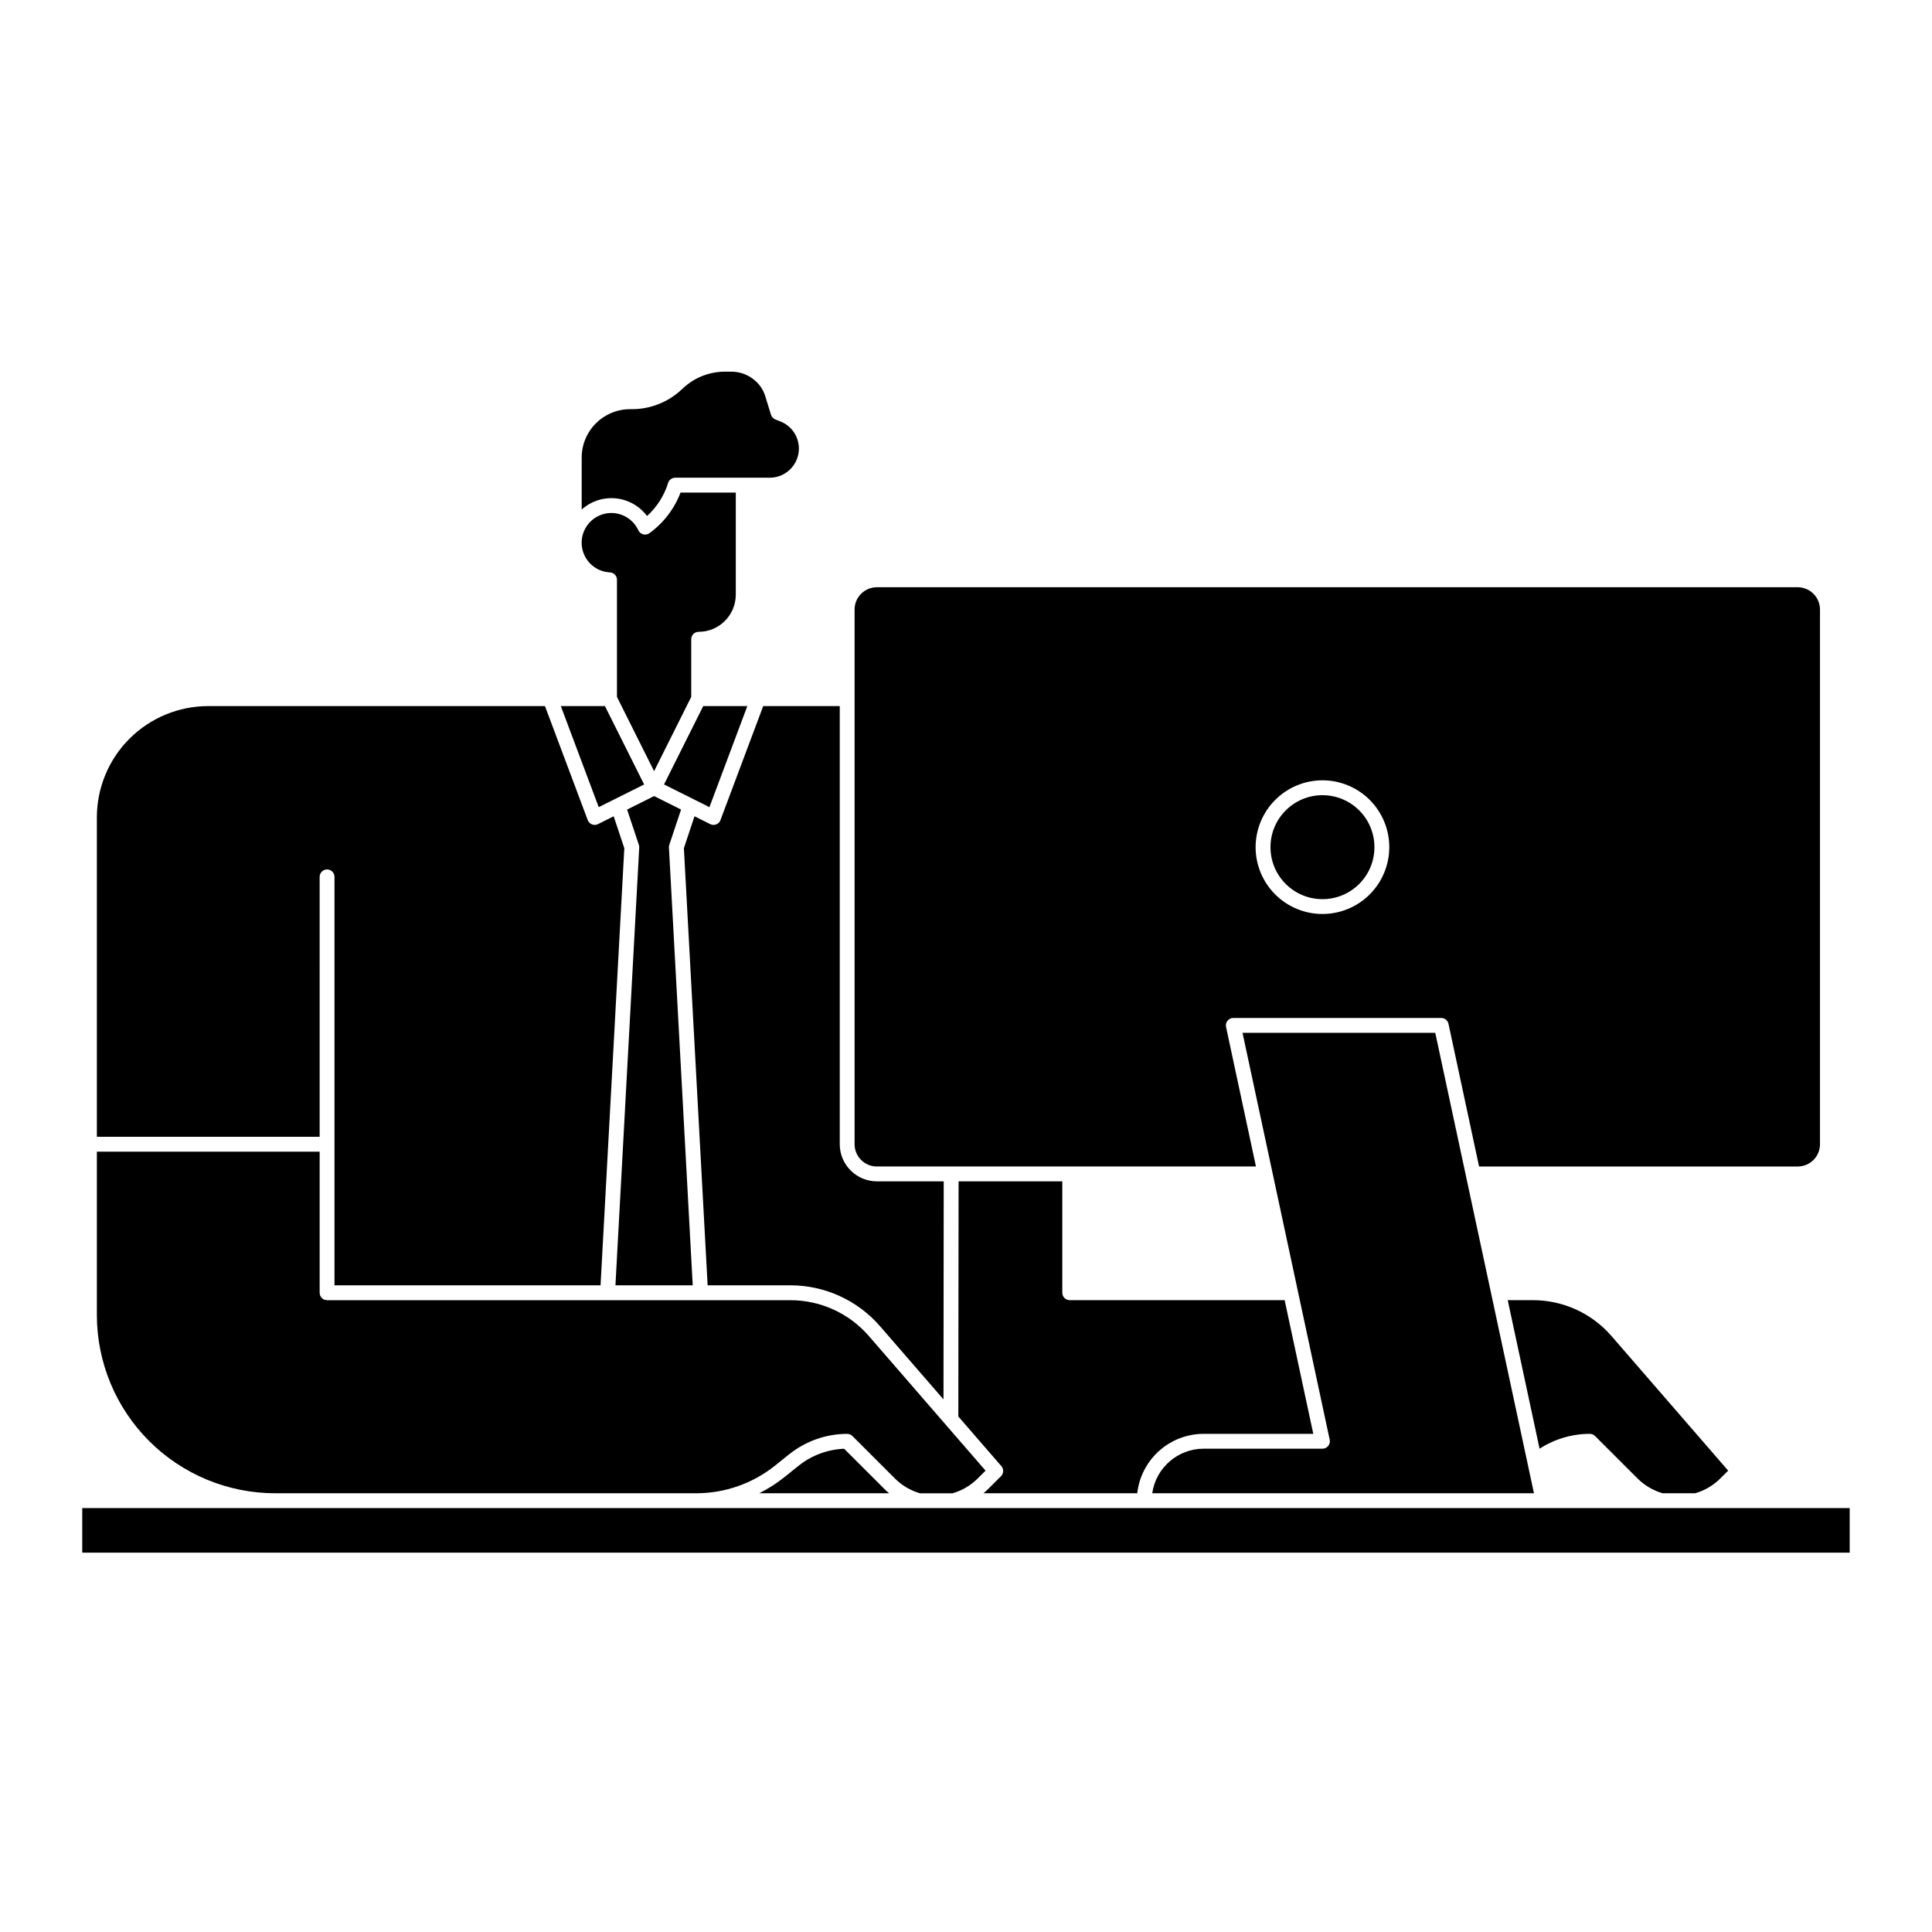 <?xml version="1.0" encoding="UTF-8"?>
<!-- Uploaded to: SVG Repo, www.svgrepo.com, Generator: SVG Repo Mixer Tools -->
<svg fill="#000000" width="800px" height="800px" version="1.1" viewBox="144 144 512 512" xmlns="http://www.w3.org/2000/svg">
 <g>
  <path d="m346.26 331.12-11.328 30.207v0.004c-0.195 0.523-0.605 0.938-1.125 1.141-0.52 0.203-1.102 0.18-1.598-0.07l-4.156-2.078-2.816 8.457 6.293 115.84h21.918c9.125 0 17.805 3.961 23.785 10.855l16.801 19.379 0.062-57.785h-17.711c-5.434-0.004-9.836-4.406-9.84-9.84v-116.11z"/>
  <path d="m524.36 417.71h-51.078l23.105 107.83c0.125 0.582-0.02 1.188-0.395 1.648-0.371 0.465-0.934 0.73-1.531 0.73h-31.484c-6.844 0.012-12.641 5.039-13.621 11.809h101.16z"/>
  <path d="m565.31 523.98c0.52 0 1.02 0.207 1.391 0.574l11.246 11.238c1.852 1.855 4.144 3.211 6.664 3.934h8.629c2.516-0.723 4.809-2.074 6.664-3.93l2.078-2.066-30.93-35.68c-5.231-6.031-12.824-9.496-20.809-9.496h-6.68l8.438 39.367h-0.004c3.969-2.562 8.59-3.934 13.312-3.941z"/>
  <path d="m508.24 368.51c0 7.609-6.168 13.777-13.777 13.777-7.606 0-13.773-6.168-13.773-13.777 0-7.609 6.168-13.777 13.773-13.777 7.609 0 13.777 6.168 13.777 13.777"/>
  <path d="m376.38 453.13h100.46l-7.926-36.984 0.004 0.004c-0.125-0.582 0.02-1.188 0.395-1.648 0.371-0.461 0.934-0.73 1.527-0.73h55.105-0.004c0.93 0 1.73 0.648 1.926 1.559l8.102 37.801h84.438c3.262 0 5.902-2.644 5.906-5.902v-141.7c-0.004-3.262-2.644-5.902-5.906-5.906h-244.03c-3.258 0.004-5.902 2.644-5.906 5.906v141.7c0.004 3.258 2.648 5.902 5.906 5.902zm118.08-102.34c4.699 0 9.203 1.867 12.527 5.188 3.32 3.324 5.188 7.828 5.188 12.527 0 4.695-1.867 9.203-5.188 12.523-3.324 3.32-7.828 5.188-12.527 5.188-4.695 0-9.199-1.867-12.523-5.188-3.32-3.32-5.188-7.828-5.188-12.523 0.008-4.695 1.875-9.199 5.195-12.52 3.32-3.32 7.82-5.188 12.516-5.195z"/>
  <path d="m327.58 484.62-6.305-116c-0.012-0.246 0.02-0.496 0.098-0.73l3.113-9.348-7.144-3.574-7.152 3.574 3.113 9.348v0.004c0.078 0.234 0.113 0.48 0.098 0.727l-6.301 116z"/>
  <path d="m405.89 538.58c-0.402 0.402-0.828 0.781-1.262 1.145h40.758-0.004c0.488-4.328 2.551-8.324 5.797-11.227 3.246-2.902 7.445-4.512 11.801-4.516h29.055l-7.59-35.426h-56.961c-1.086 0-1.965-0.883-1.965-1.969v-29.52h-27.484l-0.066 62.32 11.395 13.145c0.676 0.781 0.633 1.953-0.098 2.684z"/>
  <path d="m314.7 351.89-10.387-20.77h-11.688l10.043 26.785z"/>
  <path d="m355.7 532.39-3.941 3.156c-2.035 1.617-4.234 3.019-6.559 4.18h34.426c-0.438-0.363-0.863-0.742-1.266-1.148l-10.656-10.645c-4.371 0.18-8.574 1.738-12.004 4.457z"/>
  <path d="m342.05 331.12h-11.688l-10.387 20.77 12.031 6.016z"/>
  <path d="m216.91 539.73h111.66c7.531-0.012 14.84-2.57 20.734-7.258l3.941-3.156h0.004c4.34-3.441 9.719-5.32 15.262-5.328 0.52 0 1.02 0.207 1.391 0.574l11.246 11.238c1.852 1.855 4.144 3.211 6.664 3.934h8.629c2.516-0.723 4.809-2.074 6.664-3.93l2.078-2.066-30.926-35.68c-5.234-6.031-12.828-9.496-20.812-9.496h-122.77c-1.086 0-1.965-0.883-1.965-1.969v-37.391h-59.039v43.297h-0.004c0.016 12.52 4.996 24.527 13.852 33.383 8.855 8.852 20.859 13.832 33.383 13.848z"/>
  <path d="m165.8 543.66h468.39v11.809h-468.39z"/>
  <path d="m315.47 280.75c2.613-2.367 4.543-5.394 5.586-8.762 0.254-0.828 1.016-1.391 1.879-1.391h25.055c4.266-0.004 7.719-3.461 7.723-7.723 0-3.176-1.941-6.027-4.898-7.184l-1.348-0.535c-0.555-0.223-0.977-0.68-1.152-1.25l-1.516-4.922c-0.473-1.516-1.336-2.883-2.512-3.953l0.055 0.043c-0.047-0.035-0.098-0.074-0.141-0.117-1.738-1.582-4.004-2.461-6.352-2.461h-1.742c-4.082-0.004-8.016 1.535-11.008 4.309l-0.484 0.445-0.004 0.004c-3.559 3.32-8.242 5.176-13.109 5.184h-0.434c-3.418-0.023-6.703 1.316-9.129 3.727-2.426 2.41-3.789 5.688-3.789 9.105v13.766-0.004c2.461-2.211 5.742-3.285 9.039-2.961 3.293 0.328 6.301 2.027 8.277 4.684z"/>
  <path d="m305.63 295.69c1.047 0.051 1.871 0.918 1.871 1.969v31.031l9.84 19.68 9.84-19.68v-15.281c0-1.086 0.879-1.969 1.965-1.969 5.434-0.004 9.836-4.406 9.844-9.84v-27.059h-14.648c-1.633 4.316-4.504 8.059-8.246 10.762-0.477 0.34-1.082 0.453-1.652 0.301-0.566-0.148-1.035-0.547-1.281-1.078-1.191-2.582-3.684-4.316-6.516-4.547-2.832-0.227-5.57 1.09-7.156 3.445-1.59 2.359-1.785 5.387-0.512 7.93 1.273 2.539 3.816 4.199 6.652 4.336z"/>
  <path d="m228.71 376.38c0-1.086 0.879-1.969 1.965-1.969 1.09 0 1.969 0.883 1.969 1.969v108.24h70.508l6.297-115.84-2.816-8.457-4.156 2.078h0.004c-0.5 0.25-1.082 0.277-1.602 0.07-0.52-0.203-0.93-0.617-1.125-1.141l-11.332-30.211h-89.234c-7.828 0-15.34 3.109-20.875 8.645-5.535 5.535-8.645 13.047-8.645 20.875v84.625h59.039z"/>
 </g>
</svg>